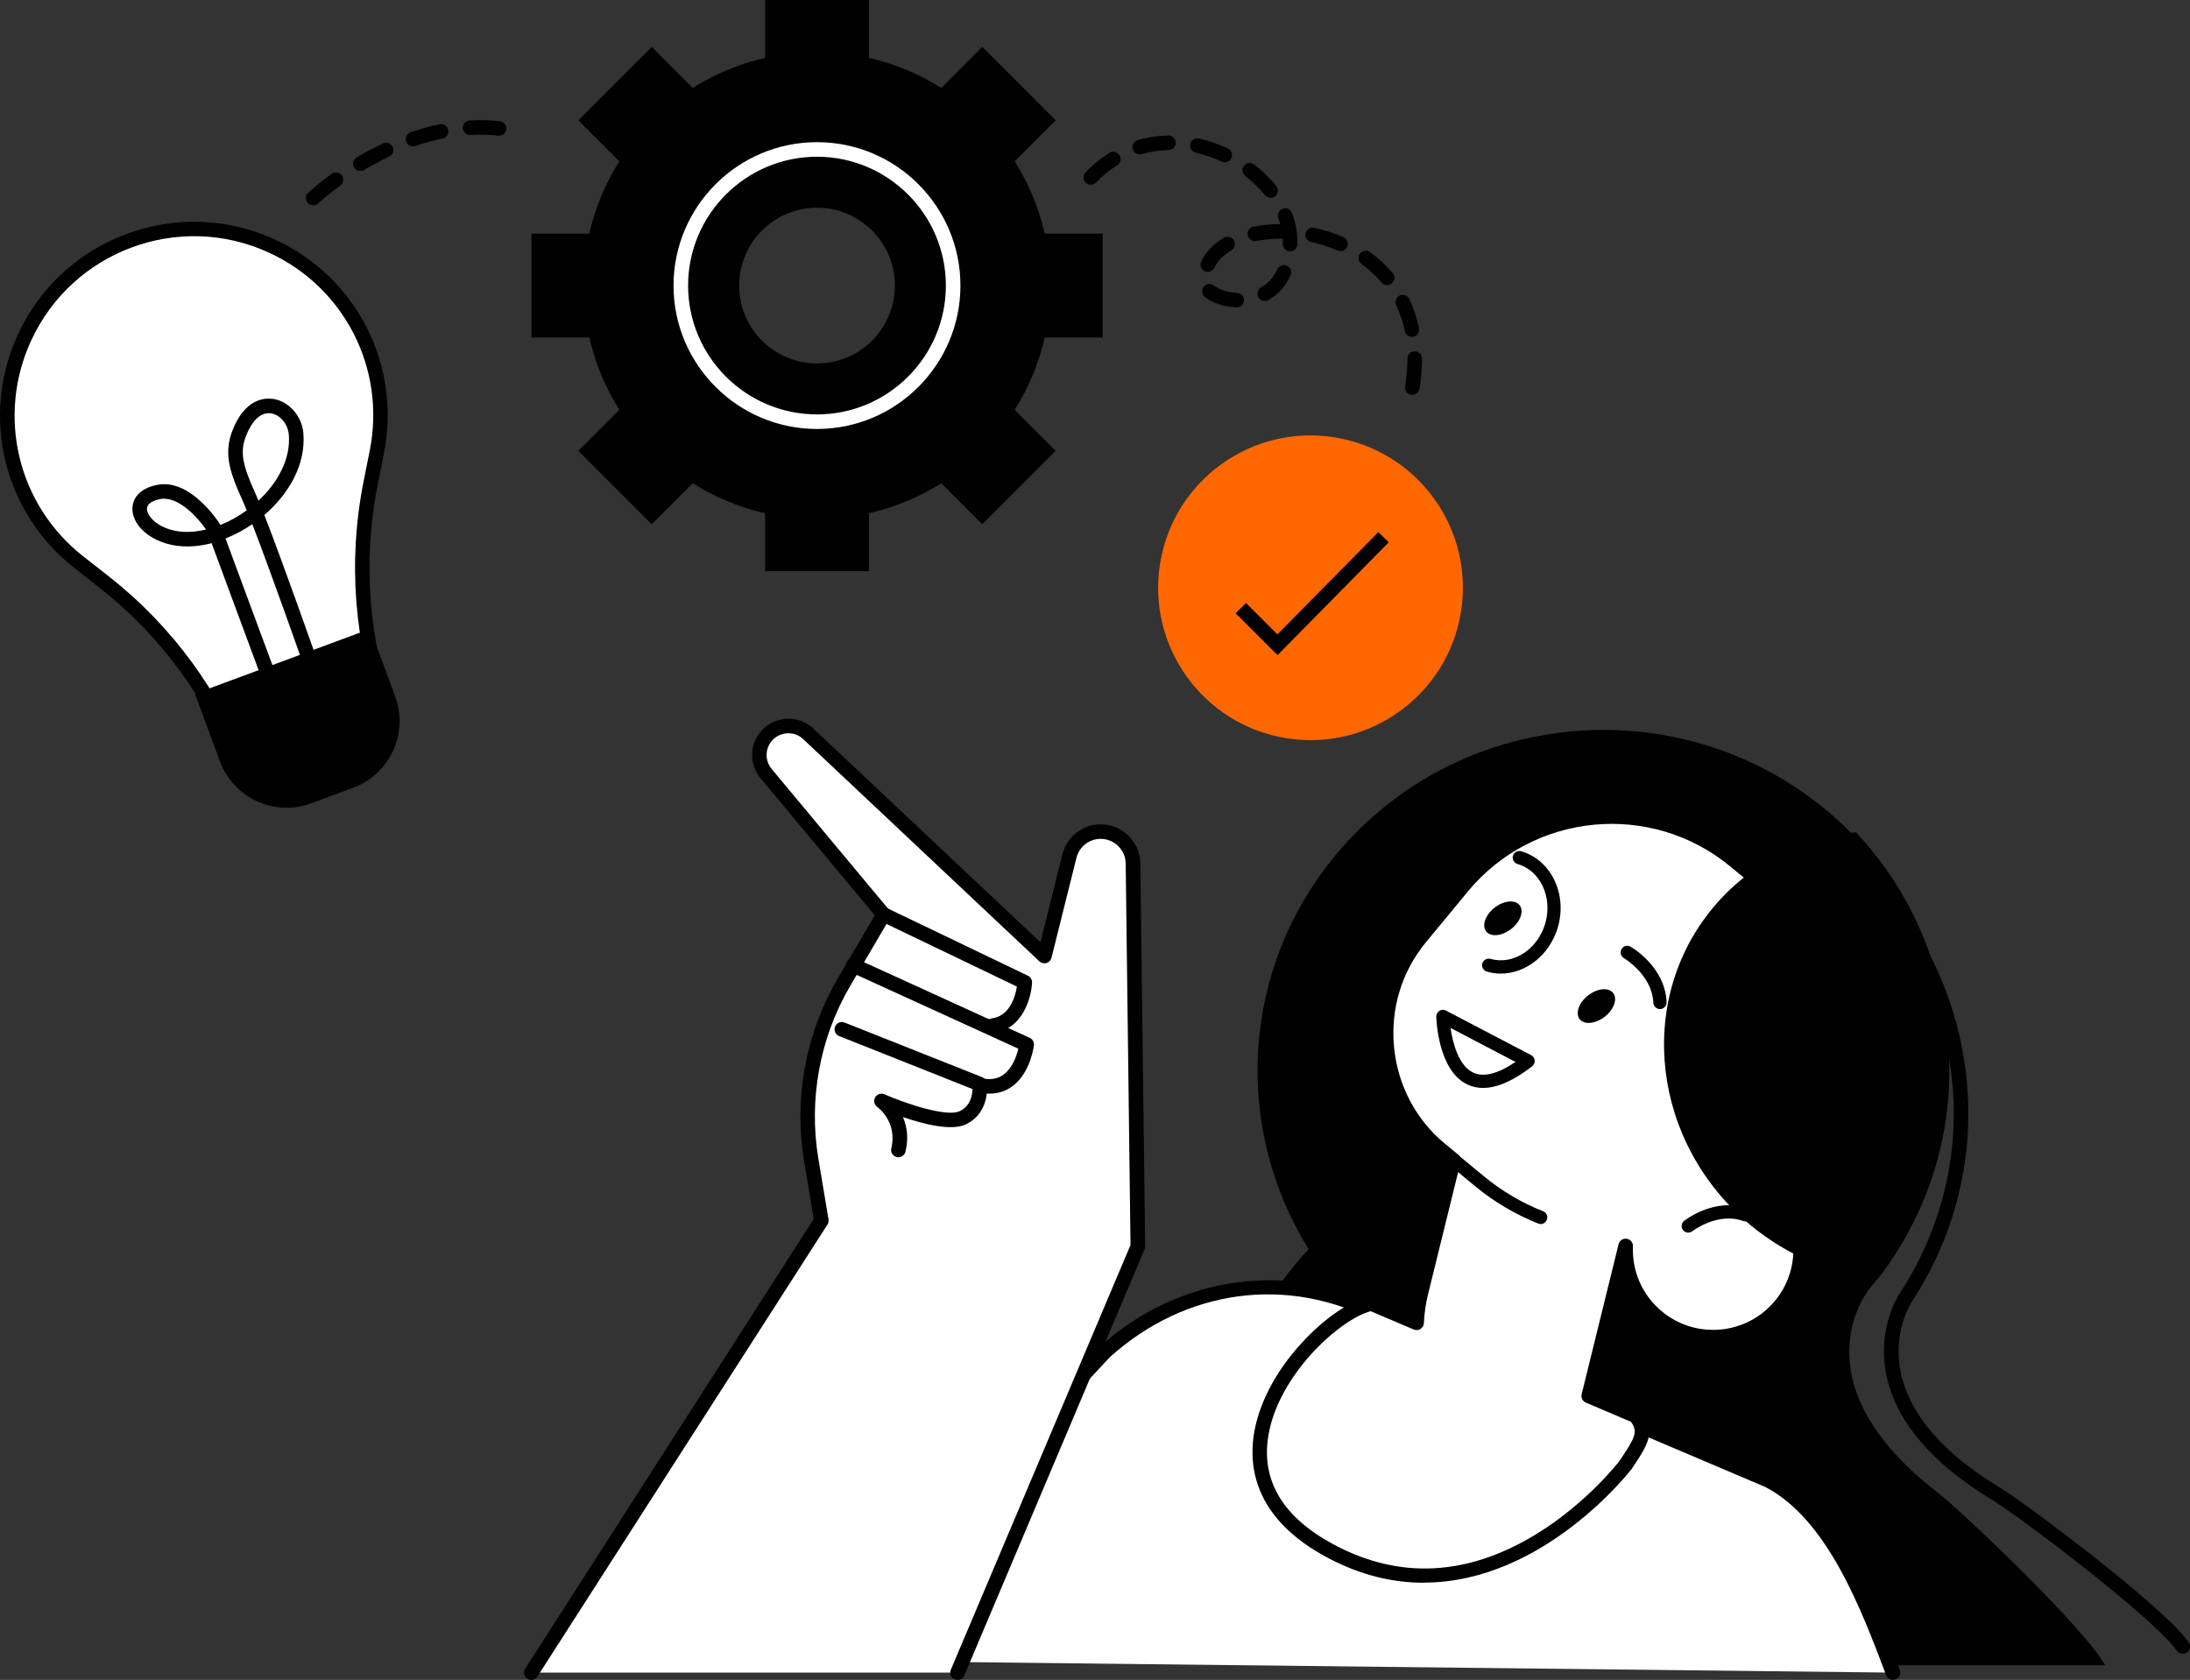 <svg xmlns="http://www.w3.org/2000/svg" id="Layer_2" data-name="Layer 2" viewBox="0 0 300.67 230.66"><rect x="0" y="0" width="300.67" height="230.66" fill="#333333" stroke="none"/><defs><style>      .cls-1 {        fill: #ff6700;      }      .cls-2 {        fill: #fff;      }    </style></defs><g id="_Layer_" data-name="&amp;lt;Layer&amp;gt;"><g><circle class="cls-1" cx="179.91" cy="80.7" r="20.92" transform="translate(71.44 245.36) rotate(-80.78)"></circle><polygon points="175.39 89.95 169.65 84.21 171.07 82.8 175.38 87.11 189.24 73.06 190.66 74.46 175.39 89.95"></polygon><g><path d="M119.3,0h-14.26v7.95c-3.57.82-6.92,2.22-9.93,4.12l-5.63-5.63-10.08,10.08,5.63,5.63c-1.9,3.01-3.31,6.35-4.12,9.93h-7.95v14.26h7.95c.81,3.57,2.23,6.92,4.12,9.93l-5.63,5.63,10.08,10.08,5.63-5.63c3.01,1.9,6.35,3.31,9.93,4.12v7.95h14.26v-7.95c3.58-.81,6.92-2.22,9.93-4.12l5.63,5.63,10.08-10.08-5.63-5.63c1.9-3.01,3.31-6.35,4.12-9.93h7.95v-14.26h-7.95c-.81-3.58-2.23-6.92-4.12-9.93l5.63-5.63-10.08-10.08-5.63,5.63c-3.01-1.9-6.35-3.31-9.93-4.12V0ZM122.86,39.21c0,5.91-4.79,10.69-10.69,10.69s-10.69-4.79-10.69-10.69,4.79-10.69,10.69-10.69,10.69,4.79,10.69,10.69Z"></path><path class="cls-2" d="M112.17,58.9c-10.86,0-19.7-8.83-19.7-19.69s8.84-19.69,19.7-19.69,19.69,8.83,19.69,19.69-8.83,19.69-19.69,19.69ZM112.17,21.52c-9.76,0-17.7,7.94-17.7,17.69s7.94,17.69,17.7,17.69,17.69-7.94,17.69-17.69-7.94-17.69-17.69-17.69Z"></path></g><g><g><path class="cls-2" d="M3.36,46.35h0c-4.95,10.76-1.87,23.51,7.45,30.83l3.51,2.76c8.61,6.77,15.19,15.79,18.99,26.06l.31.84,20.12-7.45-.31-.84c-3.8-10.27-4.69-21.4-2.56-32.14l.87-4.38c2.3-11.62-3.66-23.3-14.42-28.25h0c-12.85-5.91-28.05-.28-33.96,12.57Z"></path><path d="M33.61,107.83c-.14,0-.29-.03-.42-.09-.24-.11-.43-.31-.52-.56l-.31-.84c-3.74-10.1-10.2-18.96-18.67-25.62l-3.51-2.76C.47,70.33-2.71,57.16,2.45,45.94h0c6.13-13.33,21.96-19.19,35.28-13.06,11.23,5.16,17.39,17.23,14.98,29.35l-.87,4.38c-2.1,10.57-1.23,21.5,2.51,31.6l.31.84c.19.52-.07,1.09-.59,1.28l-20.12,7.45c-.11.04-.23.06-.35.06ZM4.27,46.77h0c-4.77,10.38-1.83,22.57,7.16,29.62l3.51,2.75c8.74,6.86,15.4,15.99,19.27,26.4l18.25-6.75c-3.84-10.42-4.72-21.69-2.56-32.59l.87-4.38c2.22-11.21-3.47-22.37-13.86-27.14-12.33-5.67-26.96-.25-32.63,12.08Z"></path></g><path d="M29.37,90.19h25.67v9.89c0,5.39-4.37,9.76-9.76,9.76h-6.14c-5.39,0-9.76-4.37-9.76-9.76v-9.89h0Z" transform="translate(-32.1 20.87) rotate(-20.31)"></path><path d="M36.75,93.49c-.41,0-.79-.25-.94-.65l-6.76-18.26c-.75.2-1.5.33-2.23.4-4.7.45-8.25-2.05-8.61-4.66-.21-1.47.59-3.23,3.45-3.76,4.54-.83,8.37,5.14,8.53,5.39.03.04.05.09.07.13,1.26-.5,2.49-1.19,3.62-2.01-.24-.58-.44-1.06-.61-1.43-1.86-4.05-2.53-6.51-1.35-9.55,1.71-4.38,4.45-4.48,5.56-4.32,2.17.31,3.97,2.34,4.17,4.71.36,4.27-1.97,8.33-5.36,11.23,2.52,6.45,6.95,19.06,7.17,19.69.18.52-.09,1.09-.61,1.27-.52.18-1.09-.09-1.27-.61-.05-.15-4.38-12.47-6.94-19.09-1.17.8-2.41,1.47-3.68,1.97l6.74,18.19c.19.52-.07,1.09-.59,1.29-.11.04-.23.06-.35.06ZM22.53,68.47c-.17,0-.34.02-.51.05-.74.14-1.97.52-1.83,1.52.18,1.26,2.48,3.33,6.44,2.95.55-.05,1.1-.15,1.66-.28-1-1.46-3.42-4.23-5.76-4.23ZM36.9,56.73c-1.22,0-2.34,1.11-3.11,3.09-.85,2.18-.57,3.9,1.3,7.99.12.26.25.57.4.93,2.66-2.48,4.45-5.75,4.16-9.08-.12-1.45-1.21-2.73-2.46-2.91-.1-.01-.2-.02-.29-.02Z"></path></g><path d="M170.08,219.55c.98,3.2,2.06,6.23,3.25,9.1h115.68c-2.69-5-19.65-21.13-23.01-23.73-19.4-15.03-9.81-27.41-9.27-28.06,16.71-19.92,13.88-49.42-6.33-65.9-20.21-16.47-50.15-13.68-66.86,6.24-13.29,15.84-14.21,37.73-3.87,54.32-.57.61-1.13,1.24-1.68,1.89-11.2,13.35-13.61,30.99-7.91,46.13Z"></path><path d="M299.67,227.07c-.32,0-.63-.15-.82-.43-3.1-4.44-21.45-18.33-25.32-20.68-8.2-4.96-13.07-10.62-14.47-16.82-1.48-6.53,1.54-11.22,1.67-11.41,6.73-10.22,9.04-22.41,6.5-34.33-2.56-12.02-9.73-22.33-20.19-29.02-.47-.3-.6-.92-.3-1.38.3-.47.92-.6,1.38-.3,10.91,6.98,18.39,17.74,21.07,30.29,2.65,12.45.24,25.18-6.78,35.85-.03.04-2.68,4.16-1.39,9.87,1.28,5.65,5.84,10.88,13.55,15.55,3.44,2.08,22.49,16.31,25.93,21.25.32.45.2,1.08-.25,1.39-.17.12-.37.18-.57.18Z"></path><g><path class="cls-2" d="M112.16,227.99l39.55-42.4c10.64-9.57,25.21-11.54,37.57-5.07l53.58,22.79c8.59,4.49,13.33,16.56,17.02,26.35h0l-147.73-1.67Z"></path><path d="M259.89,230.66c-.4,0-.78-.25-.94-.65-3.4-9.02-8.06-21.38-16.55-25.82l-53.5-22.75c-12.15-6.35-26.11-4.46-36.51,4.89l-39.49,42.33c-.38.4-1.01.43-1.41.05-.4-.38-.43-1.01-.05-1.41l39.56-42.4c10.94-9.84,26.13-11.89,38.77-5.28l53.5,22.75c9.24,4.83,14.05,17.6,17.57,26.92.19.52-.07,1.09-.58,1.29-.12.04-.24.06-.35.06Z"></path></g><g><path class="cls-2" d="M238.21,118.2l15.42,12.75c5.44,4.5,6.22,12.64,1.71,18.08l-6.11,7.39c-1.89,2.29-4.02,4.26-6.33,5.91,5.09,4.24,5.79,11.79,1.57,16.9-4.23,5.12-11.81,5.84-16.93,1.6-3.01-2.49-4.48-6.13-4.34-9.76l-5.07,20.59,6.44,2.74c1.74,2.19.7,3.62-1.39,6.76,0,0-18.07,23.8-40.5,11.8-21.27-11.38-2.09-32.45,5.63-33.98l6.19,2.63c.06-1.36.25-2.74.59-4.12l4.48-18.19-1.78-1.47c-8.77-7.25-10.01-20.37-2.76-29.14l5.75-6.96c9.32-11.27,26.16-12.87,37.43-3.55Z"></path><path d="M195.48,217.32c-4.18,0-8.65-.99-13.29-3.48-9.62-5.14-10.78-11.97-10.06-16.79.63-4.2,2.95-8.69,6.56-12.63,3.13-3.43,6.74-5.89,9.42-6.42.2-.04.4-.02.59.06l4.91,2.09c.1-.97.27-1.94.51-2.89l4.33-17.58-1.29-1.07c-4.45-3.68-7.2-8.89-7.75-14.68-.55-5.79,1.18-11.42,4.86-15.87l5.75-6.96c9.69-11.72,27.12-13.37,38.84-3.68h0l15.42,12.75c5.88,4.86,6.71,13.61,1.85,19.49l-6.11,7.39c-1.64,1.98-3.5,3.78-5.54,5.35,4.64,4.69,5.06,12.27.77,17.46-2.22,2.68-5.35,4.34-8.81,4.67-3.46.33-6.85-.71-9.53-2.93-1.8-1.49-3.13-3.38-3.91-5.5l-3.69,14.97,5.65,2.4c.15.07.29.17.39.3,2.14,2.7.83,4.67-1.15,7.65l-.19.28c-.18.24-12.08,15.6-28.52,15.6ZM188.2,180.03c-4.27,1.11-12.84,8.86-14.1,17.32-.91,6.08,2.13,11.04,9.03,14.73,8.97,4.8,18.28,4.34,27.68-1.37,7.08-4.3,11.52-10.09,11.56-10.15l.15-.23c1.93-2.89,2.4-3.73,1.4-5.11l-6.19-2.63c-.45-.19-.7-.68-.58-1.16l5.07-20.59c.12-.5.6-.83,1.11-.75.51.07.88.52.86,1.03-.14,3.48,1.31,6.74,3.98,8.95,2.27,1.88,5.14,2.75,8.07,2.48,2.93-.28,5.58-1.68,7.46-3.95,3.86-4.67,3.21-11.62-1.44-15.5-.24-.2-.37-.5-.36-.8.01-.31.17-.6.42-.78,2.29-1.64,4.35-3.57,6.14-5.73l6.11-7.39c2.01-2.43,2.95-5.5,2.65-8.66s-1.8-6-4.23-8.01l-15.42-12.75c-10.87-8.99-27.03-7.46-36.03,3.41l-5.75,6.96c-3.34,4.04-4.9,9.15-4.4,14.41.5,5.25,3,9.99,7.03,13.32l1.78,1.47c.3.24.43.64.33,1.01l-4.48,18.19c-.32,1.29-.5,2.61-.56,3.92-.01.33-.19.63-.46.8-.28.18-.62.2-.93.08l-5.9-2.51Z"></path></g><path d="M211.52,168.06c-.11,0-.22-.02-.33-.06-3.13-1.24-6.04-2.96-8.65-5.11l-12.5-10.34c-.39-.32-.44-.89-.12-1.28.32-.39.89-.44,1.28-.12l12.5,10.34c2.46,2.03,5.2,3.66,8.15,4.82.47.18.7.71.51,1.18-.14.36-.48.58-.85.58Z"></path><path d="M254.8,114.27c15.74,16.77,17.26,42.79,3,61.35-6.14-.65-12.24-3.08-17.45-7.39-13.52-11.18-15.86-30.67-5.22-43.53,5.07-6.13,12.16-9.64,19.67-10.43Z"></path><path d="M231.79,169.25c-.27,0-.54-.12-.72-.35-.31-.39-.24-.96.15-1.27.17-.13,4.23-3.28,8.69-1.7.47.17.72.69.55,1.16-.17.47-.69.72-1.16.55-3.5-1.24-6.92,1.39-6.95,1.41-.17.13-.36.19-.56.19Z"></path><path d="M220.32,139.6c-1.27.99-2.81,1.14-3.44.34-.63-.81-.12-2.27,1.15-3.26,1.27-.99,2.81-1.14,3.44-.34.63.81.12,2.27-1.15,3.26Z"></path><path d="M207.48,127.55c-1.27.99-2.81,1.14-3.44.34-.63-.81-.12-2.27,1.15-3.26,1.27-.99,2.81-1.14,3.44-.34s.12,2.27-1.15,3.26Z"></path><path d="M227.9,138.55c-.48,0-.89-.38-.91-.87-.17-3.84-4-6.1-4.04-6.12-.43-.25-.58-.81-.33-1.24.25-.44.8-.59,1.24-.34.19.11,4.75,2.77,4.95,7.62.02.5-.37.93-.87.95-.01,0-.03,0-.04,0Z"></path><path d="M203.61,149.38c-.77,0-1.49-.16-2.16-.48-4.05-1.93-4.25-9.02-4.26-9.32,0-.32.16-.62.43-.79.27-.17.62-.18.9-.03l11.7,6.12c.27.14.46.42.48.73.03.31-.1.61-.35.8-2.55,1.98-4.81,2.97-6.74,2.97ZM199.15,141.14c.3,2.15,1.14,5.19,3.08,6.12,1.44.69,3.4.2,5.84-1.45l-8.92-4.67Z"></path><path d="M206.05,133.68c-.64,0-1.28-.09-1.91-.27-.48-.14-.76-.64-.63-1.12.14-.48.64-.76,1.12-.63,3.13.89,6.5-1.31,7.53-4.9,1.02-3.59-.69-7.24-3.82-8.13-.48-.14-.76-.64-.63-1.12.14-.48.64-.76,1.12-.63,4.09,1.17,6.36,5.82,5.07,10.38-1.1,3.85-4.4,6.42-7.86,6.42Z"></path><g><g><path class="cls-2" d="M131.46,229.66l24.75-58.51-.66-52.59c-.03-2.42-2-4.37-4.43-4.37h0c-2.03,0-3.8,1.38-4.3,3.36l-3.43,13.73-32.42-30.51c-1.94-1.83-5.1-1.27-6.29,1.12-.71,1.42-.51,3.12.5,4.33l16.13,19.36-5.41,9.24c-4.32,7.37-5.92,16.03-4.52,24.46l1.39,8.31-39.83,62.07h58.52Z"></path><path d="M131.46,230.66c-.13,0-.26-.03-.39-.08-.51-.21-.75-.8-.53-1.31l24.67-58.32-.66-52.38c-.02-1.87-1.56-3.39-3.43-3.39-1.58,0-2.94,1.07-3.33,2.6l-3.43,13.73c-.09.34-.35.62-.69.72-.34.1-.71.01-.97-.23l-32.42-30.51c-.69-.65-1.63-.93-2.57-.76-.94.17-1.72.75-2.15,1.6-.53,1.06-.38,2.33.38,3.25l16.13,19.36c.27.32.31.78.09,1.15l-5.41,9.24c-4.2,7.16-5.76,15.61-4.39,23.79l1.39,8.31c.04.24-.01.5-.14.7l-39.83,62.07c-.3.47-.92.6-1.38.3-.46-.3-.6-.92-.3-1.38l39.62-61.75-1.32-7.93c-1.44-8.65.21-17.57,4.64-25.13l5.06-8.63-15.68-18.82c-1.27-1.52-1.52-3.65-.63-5.42.71-1.42,2.02-2.4,3.59-2.68,1.57-.28,3.13.19,4.29,1.28l31.17,29.34,3.02-12.08c.61-2.42,2.77-4.11,5.27-4.11,2.96,0,5.39,2.41,5.43,5.36l.66,52.59c0,.14-.03.27-.08.4l-24.75,58.51c-.16.38-.53.61-.92.61Z"></path></g><path d="M136.28,141.83c-.5,0-.93-.37-.99-.88-.07-.55.32-1.05.87-1.12,2.52-.31,3.25-3.09,3.45-4.37l-18.72-8.99c-.5-.24-.71-.84-.47-1.33.24-.5.84-.71,1.33-.47l19.37,9.3c.36.17.59.55.57.95-.1,2.17-1.34,6.41-5.27,6.9-.04,0-.08,0-.13,0Z"></path><path d="M135.83,150.17c-.32,0-.65-.03-.99-.08-.55-.08-.92-.59-.84-1.14.08-.55.59-.93,1.14-.84,1.07.16,1.95-.03,2.69-.6,1.21-.92,1.76-2.58,1.98-3.52l-23.09-10.54c-.5-.23-.72-.82-.49-1.33.23-.5.82-.72,1.33-.49l23.81,10.87c.4.18.63.6.58,1.03-.02.15-.47,3.73-2.89,5.57-.93.71-2.01,1.06-3.21,1.06Z"></path><path d="M123.34,158.9c-.08,0-.15,0-.23-.03-.54-.13-.87-.67-.74-1.2.86-3.65-1.82-5.6-1.93-5.68-.42-.3-.55-.86-.29-1.31.25-.45.8-.63,1.27-.43,3.04,1.33,8.54,3.14,10.31,2.33,1.53-.7,1.77-2.23,1.78-3.05l-18.3-7.27c-.51-.2-.76-.79-.56-1.3.2-.51.78-.77,1.3-.56l18.89,7.5c.33.13.57.43.62.78.22,1.42-.11,4.45-2.9,5.72-1.99.91-5.77-.05-8.59-1.02.52,1.22.81,2.81.35,4.74-.11.46-.52.77-.97.77Z"></path></g><path d="M193.9,54.22c-.05,0-.11,0-.16-.01-.55-.09-.92-.6-.83-1.15.21-1.32.32-2.6.32-3.82,0-.55.45-1,1-1h0c.55,0,1,.45,1,1,0,1.33-.12,2.72-.35,4.14-.08.49-.5.84-.99.84ZM193.85,46.27c-.47,0-.88-.33-.98-.8-.26-1.25-.65-2.45-1.18-3.56-.24-.5-.02-1.1.47-1.33.5-.24,1.1-.02,1.33.47.59,1.25,1.04,2.6,1.33,4.01.11.54-.24,1.07-.78,1.18-.07.01-.14.02-.2.02ZM169.8,42.2s-.03,0-.04,0c-1.69-.07-3.31-.6-4.34-1.42-.43-.35-.5-.98-.15-1.41.35-.43.98-.5,1.41-.15.68.55,1.93.94,3.16.99.55.02.98.49.96,1.04-.02.54-.46.96-1,.96ZM173.65,41.32c-.35,0-.69-.18-.87-.51-.27-.48-.11-1.09.37-1.36.97-.55,1.71-1.38,2.21-2.47.23-.5.82-.72,1.33-.49.5.23.72.82.49,1.33-.68,1.48-1.7,2.62-3.04,3.38-.16.09-.33.13-.49.13ZM190.44,39.14c-.28,0-.57-.12-.76-.35-.79-.94-1.72-1.79-2.75-2.54-.45-.32-.55-.95-.23-1.4.32-.45.95-.55,1.4-.23,1.16.84,2.21,1.81,3.11,2.87.36.42.3,1.05-.12,1.41-.19.16-.42.24-.64.24ZM165.82,37.34c-.14,0-.29-.03-.43-.1-.5-.24-.71-.83-.48-1.33.62-1.31,1.67-2.41,3.13-3.27.47-.28,1.09-.12,1.37.35.28.48.12,1.09-.35,1.37-1.11.66-1.89,1.46-2.34,2.4-.17.36-.53.57-.9.57ZM177.13,34.52s-.03,0-.04,0c-.55-.02-.98-.49-.96-1.04,0-.1,0-.2,0-.3,0-.14,0-.27-.01-.41h-.28c-1.17,0-2.3.11-3.36.32-.54.11-1.07-.24-1.18-.78-.11-.54.24-1.07.78-1.18,1.17-.24,2.42-.36,3.7-.37-.08-.27-.17-.54-.27-.8-.2-.52.06-1.09.57-1.29.52-.2,1.09.06,1.29.57.5,1.3.75,2.63.75,3.93,0,.13,0,.25,0,.38-.02.54-.46.96-1,.96ZM184.03,34.47c-.13,0-.27-.03-.4-.08-1.15-.5-2.36-.89-3.62-1.16-.54-.12-.88-.65-.76-1.19.12-.54.65-.88,1.19-.76,1.38.3,2.72.73,3.99,1.28.51.22.74.81.52,1.32-.16.38-.53.6-.92.6ZM174.44,27.17c-.29,0-.58-.13-.78-.38-.76-.95-1.66-1.83-2.68-2.62-.44-.34-.52-.96-.18-1.4.34-.44.97-.52,1.4-.18,1.15.89,2.17,1.88,3.03,2.96.34.43.27,1.06-.16,1.41-.18.15-.4.22-.62.22ZM149.76,25.36c-.25,0-.5-.09-.69-.28-.4-.38-.41-1.02-.03-1.41,1-1.05,2.11-1.95,3.28-2.68.47-.29,1.08-.15,1.38.32.29.47.15,1.09-.32,1.38-1.03.65-2.01,1.44-2.9,2.37-.2.21-.46.31-.72.31ZM168.17,22.3c-.14,0-.29-.03-.43-.1-1.15-.54-2.35-.95-3.57-1.23-.54-.12-.88-.66-.76-1.19.12-.54.65-.88,1.19-.76,1.36.3,2.7.77,3.98,1.37.5.23.71.83.48,1.33-.17.36-.53.57-.91.57ZM156.48,21.2c-.43,0-.83-.28-.96-.72-.16-.53.15-1.09.68-1.24,1.35-.4,2.76-.61,4.2-.64.55.02,1.01.43,1.02.98.01.55-.43,1.01-.98,1.02-1.26.03-2.5.21-3.68.56-.09.03-.19.04-.28.04Z"></path><path d="M43,28.19c-.27,0-.53-.1-.73-.31-.38-.4-.36-1.03.04-1.41.05-.05,1.21-1.14,3.23-2.6.45-.32,1.07-.22,1.4.22.32.45.22,1.07-.22,1.4-1.9,1.37-3.01,2.42-3.02,2.43-.19.18-.44.27-.69.27ZM49.47,23.48c-.34,0-.67-.17-.86-.49-.28-.48-.12-1.09.35-1.37,1.19-.71,2.41-1.35,3.62-1.92.5-.23,1.1-.02,1.33.48.23.5.02,1.1-.48,1.33-1.15.54-2.31,1.16-3.45,1.83-.16.09-.34.14-.51.14ZM56.71,20.1c-.42,0-.8-.26-.95-.68-.18-.52.1-1.09.62-1.27,1.33-.45,2.67-.82,3.98-1.09.54-.11,1.07.24,1.18.78.11.54-.24,1.07-.78,1.18-1.23.25-2.48.59-3.73,1.02-.11.04-.22.05-.32.05ZM68.53,18.62s-.07,0-.11,0c-1.26-.13-2.57-.16-3.83-.09-.55.03-1.02-.39-1.05-.94-.03-.55.39-1.02.94-1.05,1.37-.08,2.79-.05,4.15.1.55.06.95.55.89,1.1-.05.51-.49.89-.99.89Z"></path></g></g></svg>